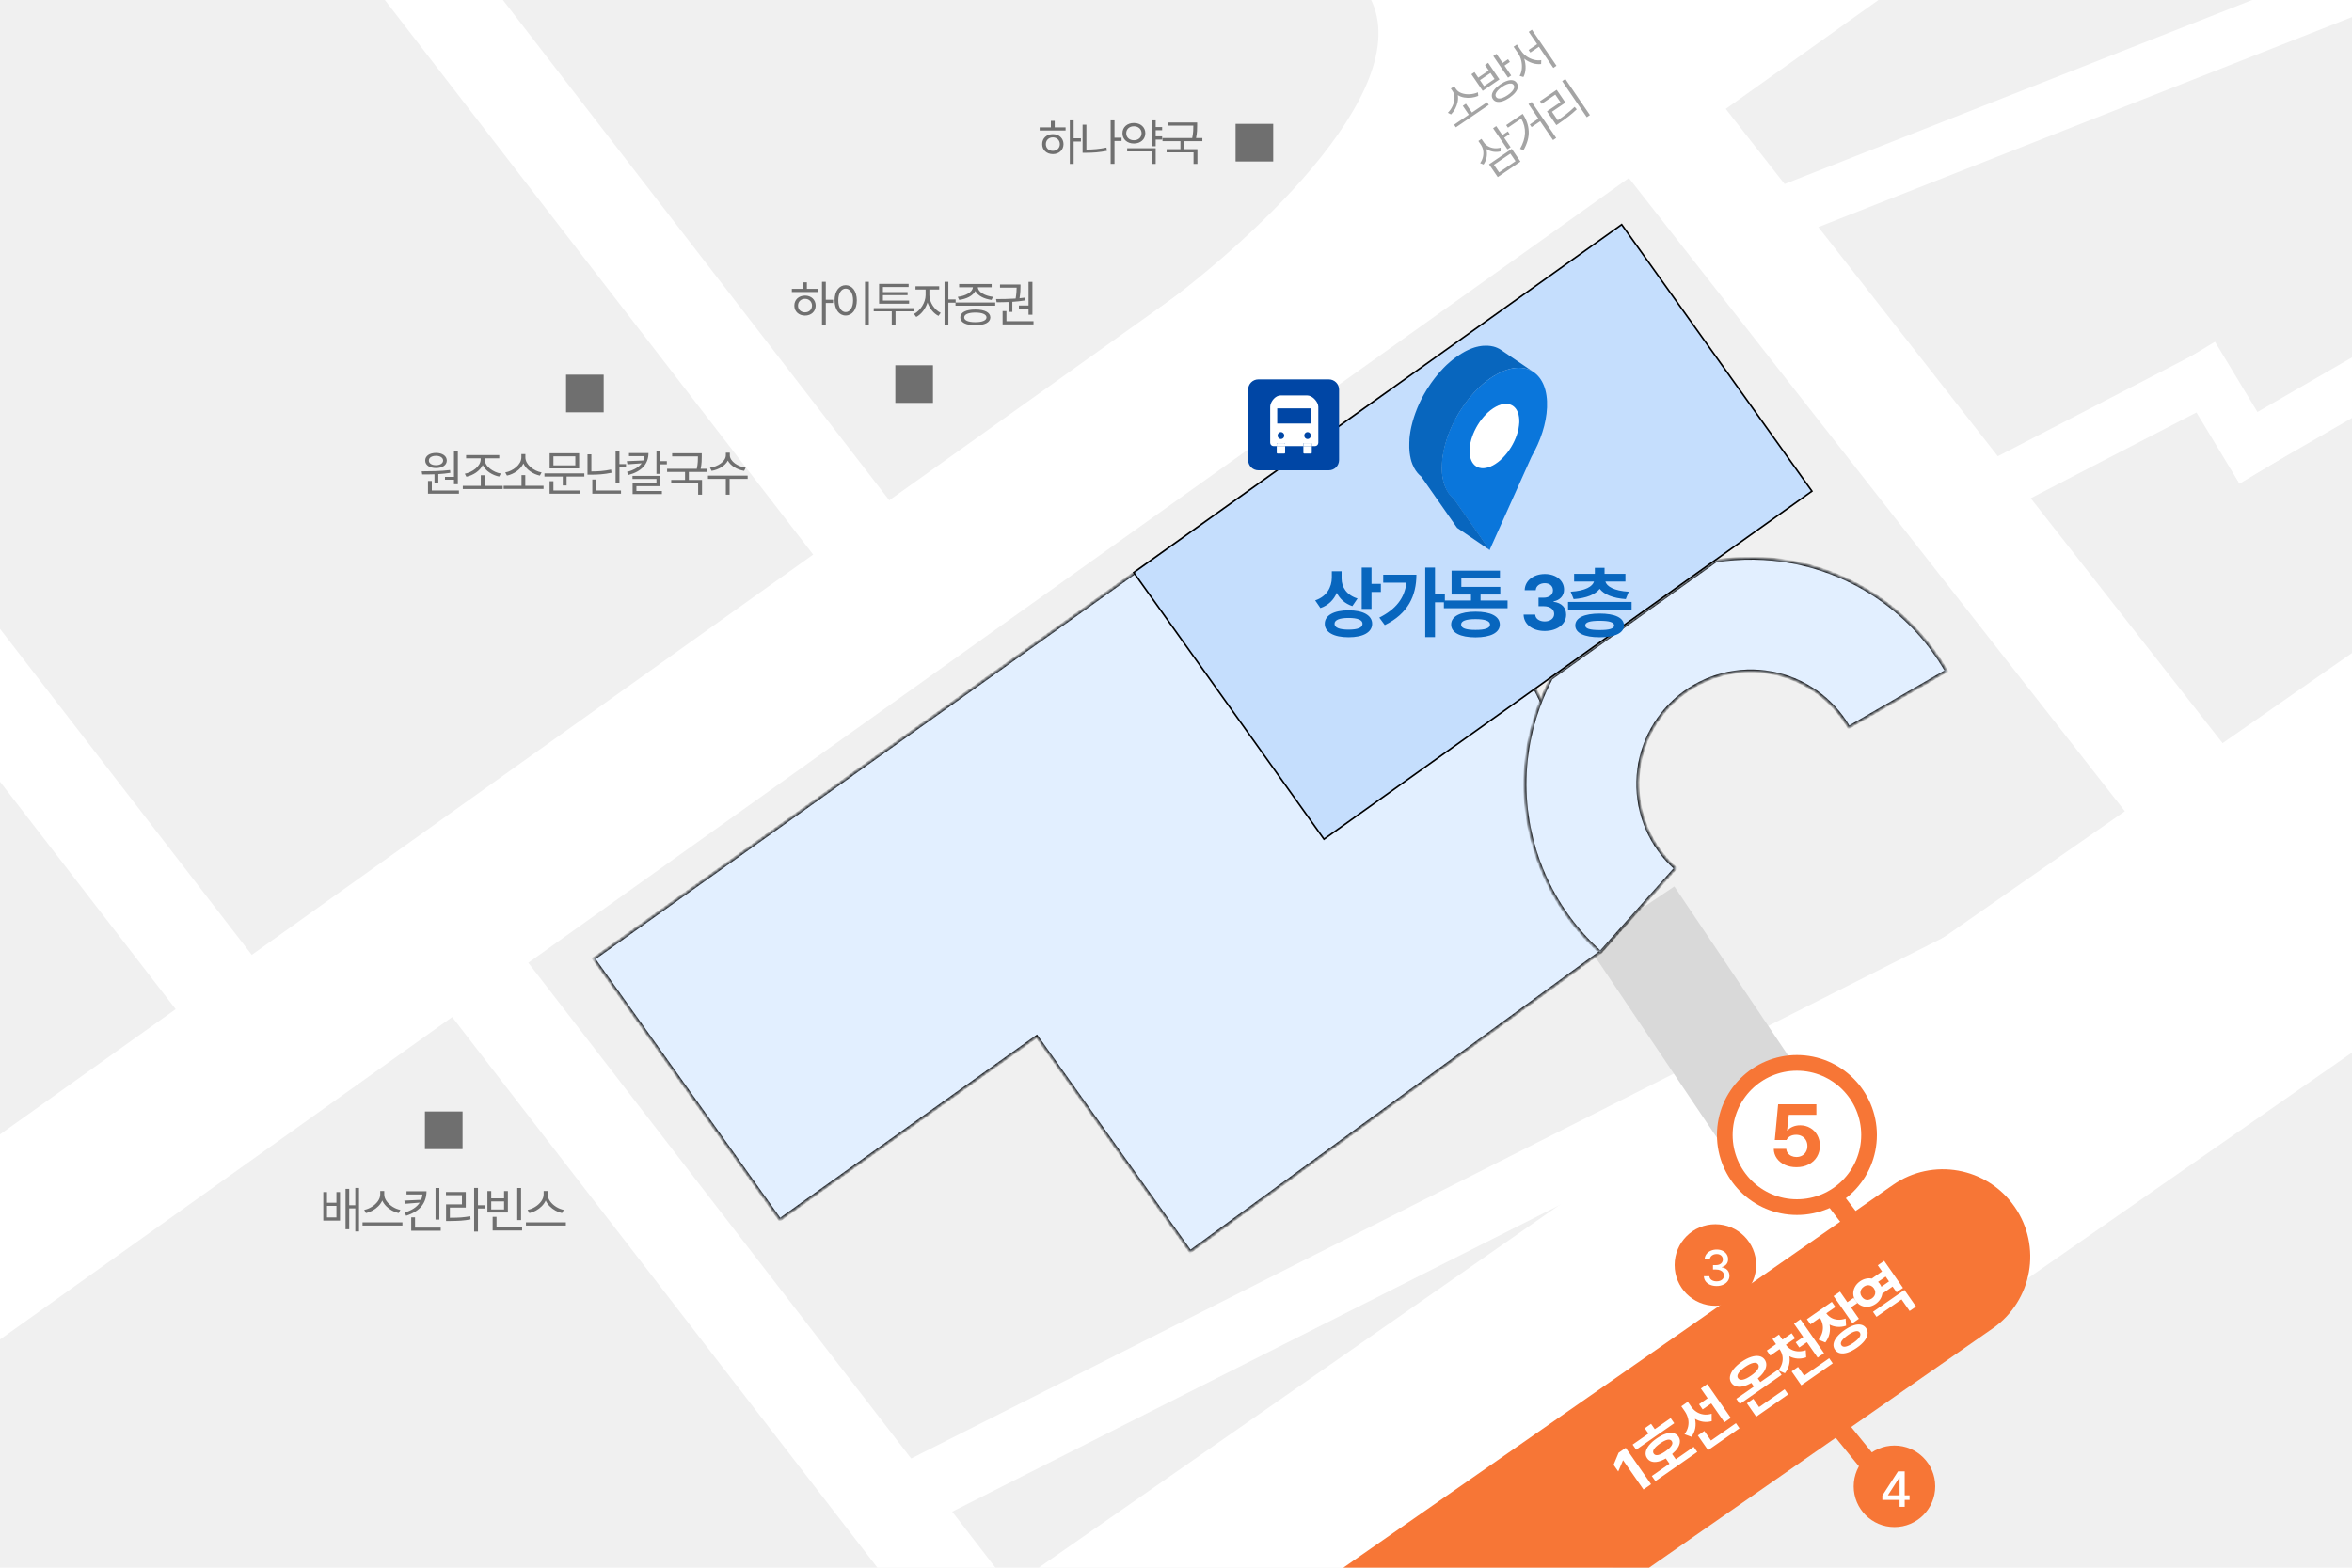 <svg width="750" height="500" viewBox="0 0 750 500" fill="none" xmlns="http://www.w3.org/2000/svg">
<g clip-path="url(#clip0_451_9531)">
<rect width="750" height="500" fill="#F0F0F0"/>
<rect x="57.571" y="690.619" width="983.902" height="104.561" transform="rotate(-34.861 57.571 690.619)" fill="white"/>
<rect x="642.111" y="311.267" width="394.435" height="21.027" transform="rotate(153.216 642.111 311.267)" fill="white"/>
<rect x="164.484" y="301.912" width="261.191" height="29.793" transform="rotate(52.328 164.484 301.912)" fill="white"/>
<rect x="-78.418" y="99" width="261.191" height="29.793" transform="rotate(52.328 -78.418 99)" fill="white"/>
<rect x="-50.418" y="-273" width="550.201" height="29.793" transform="rotate(52.328 -50.418 -273)" fill="white"/>
<rect x="775.094" y="-4.439" width="215.978" height="16.723" transform="rotate(158.514 775.094 -4.439)" fill="white"/>
<rect x="709.224" y="126.976" width="89.564" height="16.723" transform="rotate(152.626 709.224 126.976)" fill="white"/>
<rect x="810.303" y="98.483" width="111.109" height="16.723" transform="rotate(150 810.303 98.483)" fill="white"/>
<rect x="706.314" y="109" width="42.8" height="16.723" transform="rotate(58.862 706.314 109)" fill="white"/>
<rect x="622" y="-16.408" width="776.204" height="53.247" transform="rotate(144.503 622 -16.408)" fill="white"/>
<path d="M437 -0.5C452.2 29.5 396 79.667 366 101L508.5 20L577.5 -40L402 -35.5L437 -0.5Z" fill="white"/>
<rect x="685.518" y="268.878" width="313.038" height="37.918" transform="rotate(-128.067 685.518 268.878)" fill="white"/>
<path d="M474.756 33.45L464.247 40.615L463.675 39.776L468.374 36.572L466.455 33.758L467.449 33.08L469.368 35.894L474.183 32.611L474.756 33.45ZM461.685 35.97C462.286 35.39 462.781 34.683 463.171 33.85C463.565 33.014 463.779 32.172 463.812 31.323C463.85 30.472 463.659 29.739 463.239 29.123L462.64 28.245L463.699 27.524L464.298 28.402C464.714 29.013 465.326 29.456 466.132 29.733C466.942 30.006 467.812 30.112 468.742 30.052C469.669 29.988 470.509 29.783 471.264 29.439L471.384 30.586C470.705 30.866 469.98 31.055 469.208 31.152C468.433 31.246 467.668 31.228 466.913 31.1C466.155 30.968 465.473 30.717 464.868 30.348C464.987 31.049 464.968 31.774 464.811 32.524C464.658 33.271 464.398 33.99 464.031 34.682C463.661 35.369 463.221 35.975 462.709 36.501L461.685 35.97ZM478.421 26.904C479.204 26.37 479.937 25.994 480.619 25.774C481.299 25.55 481.898 25.495 482.416 25.608C482.934 25.721 483.345 25.999 483.647 26.442C483.952 26.89 484.062 27.376 483.978 27.899C483.897 28.428 483.63 28.969 483.176 29.524C482.723 30.079 482.106 30.626 481.325 31.165C480.535 31.697 479.796 32.075 479.11 32.297C478.427 32.517 477.823 32.569 477.297 32.455C476.775 32.344 476.361 32.066 476.056 31.618C475.754 31.175 475.647 30.69 475.735 30.163C475.824 29.636 476.098 29.096 476.559 28.542C477.017 27.984 477.637 27.438 478.421 26.904ZM469.191 23.685L470.185 23.007L471.382 24.763L474.726 22.483L473.528 20.727L474.535 20.041L478.144 25.334L472.8 28.978L469.191 23.685ZM476.574 25.194L475.271 23.284L471.928 25.563L473.23 27.474L476.574 25.194ZM477.076 30.923C477.256 31.197 477.526 31.357 477.885 31.402C478.243 31.447 478.669 31.378 479.161 31.194C479.656 31.014 480.19 30.729 480.762 30.338C481.339 29.945 481.799 29.552 482.143 29.16C482.494 28.77 482.714 28.399 482.803 28.048C482.896 27.695 482.85 27.383 482.666 27.111C482.481 26.84 482.208 26.686 481.848 26.648C481.489 26.602 481.064 26.672 480.572 26.856C480.081 27.033 479.546 27.316 478.966 27.705C478.393 28.102 477.932 28.498 477.583 28.893C477.236 29.281 477.018 29.651 476.93 30.001C476.838 30.347 476.887 30.654 477.076 30.923ZM476.173 17.866L477.18 17.179L479.151 20.071L480.881 18.891L481.471 19.756L479.741 20.936L481.889 24.086L480.882 24.772L476.173 17.866ZM485.116 16.288C485.58 16.968 486.169 17.549 486.883 18.033C487.602 18.514 488.365 18.857 489.173 19.062C489.983 19.261 490.75 19.299 491.473 19.177L491.43 20.417C490.547 20.527 489.63 20.434 488.677 20.138C487.727 19.835 486.845 19.36 486.034 18.716C486.366 19.757 486.51 20.796 486.467 21.834C486.429 22.869 486.202 23.78 485.787 24.567L484.574 24.203C484.945 23.553 485.175 22.8 485.266 21.944C485.354 21.084 485.296 20.218 485.094 19.348C484.892 18.47 484.556 17.685 484.083 16.992L482.657 14.9L483.69 14.196L485.116 16.288ZM487.431 15.939L490.155 14.081L487.479 10.157L488.486 9.47L496.329 20.973L495.322 21.66L490.718 14.908L487.994 16.765L487.431 15.939ZM473.177 45.419C473.532 45.94 473.996 46.361 474.568 46.683C475.138 47.001 475.766 47.197 476.453 47.27C477.144 47.341 477.832 47.282 478.516 47.093L478.494 48.281C477.709 48.469 476.92 48.5 476.127 48.372C475.335 48.238 474.61 47.956 473.953 47.528C474.174 48.38 474.209 49.235 474.058 50.095C473.908 50.947 473.578 51.739 473.068 52.471L471.98 52.041C472.41 51.432 472.708 50.782 472.872 50.09C473.041 49.395 473.069 48.705 472.955 48.02C472.845 47.332 472.594 46.699 472.201 46.123L471.417 44.974L472.411 44.296L473.177 45.419ZM474.823 52.41L482.065 47.472L484.838 51.539L477.596 56.477L474.823 52.41ZM483.268 51.399L481.622 48.985L476.38 52.558L478.026 54.972L483.268 51.399ZM476.112 40.903L477.119 40.217L479.073 43.083L480.803 41.903L481.384 42.755L479.654 43.935L481.704 46.943L480.698 47.629L476.112 40.903ZM496.237 43.993L495.23 44.68L491.128 38.664L488.392 40.53L487.819 39.691L490.556 37.825L487.405 33.203L488.412 32.517L496.237 43.993ZM484.706 47.468C486.68 44.029 486.808 40.815 485.091 37.825L480.844 40.721L480.281 39.895L485.548 36.304C486.723 38.037 487.365 39.865 487.473 41.79C487.578 43.71 487.026 45.748 485.816 47.903L484.706 47.468ZM506.993 36.698L505.986 37.384L498.144 25.882L499.151 25.195L506.993 36.698ZM491.051 32.287L496.396 28.643L499.177 32.723L494.891 35.645L496.739 38.356C497.754 37.671 498.683 36.996 499.529 36.331C500.378 35.664 501.24 34.916 502.112 34.088L502.796 34.869C501.904 35.705 501.022 36.464 500.15 37.146C499.279 37.828 498.31 38.533 497.243 39.261L496.287 39.912L493.295 35.523L497.594 32.592L495.948 30.178L491.623 33.126L491.051 32.287Z" fill="#A4A4A4"/>
<rect x="506.137" y="301.402" width="33.471" height="97.938" transform="rotate(-33.936 506.137 301.402)" fill="#D9D9D9"/>
<mask id="path-15-inside-1_451_9531" fill="white">
<path fill-rule="evenodd" clip-rule="evenodd" d="M442.637 125L271.137 247.322L271.153 247.344L189.246 305.775L248.67 389.074L330.576 330.643L379.523 399.256L510.637 303.5L523.637 288.5L442.637 125Z"/>
</mask>
<path fill-rule="evenodd" clip-rule="evenodd" d="M442.637 125L271.137 247.322L271.153 247.344L189.246 305.775L248.67 389.074L330.576 330.643L379.523 399.256L510.637 303.5L523.637 288.5L442.637 125Z" fill="#E2EFFF"/>
<path d="M271.137 247.322L270.847 246.915L270.439 247.205L270.73 247.613L271.137 247.322ZM442.637 125L443.085 124.778L442.824 124.252L442.346 124.593L442.637 125ZM271.153 247.344L271.443 247.751L271.85 247.461L271.56 247.054L271.153 247.344ZM189.246 305.775L188.956 305.367L188.549 305.658L188.839 306.065L189.246 305.775ZM248.67 389.074L248.263 389.364L248.553 389.771L248.96 389.481L248.67 389.074ZM330.576 330.643L330.983 330.353L330.693 329.946L330.286 330.236L330.576 330.643ZM379.523 399.256L379.116 399.546L379.409 399.958L379.818 399.659L379.523 399.256ZM510.637 303.5L510.932 303.904L510.978 303.87L511.015 303.827L510.637 303.5ZM523.637 288.5L524.015 288.827L524.233 288.576L524.085 288.278L523.637 288.5ZM271.427 247.729L442.927 125.407L442.346 124.593L270.847 246.915L271.427 247.729ZM271.56 247.054L271.544 247.032L270.73 247.613L270.746 247.635L271.56 247.054ZM189.536 306.182L271.443 247.751L270.862 246.937L188.956 305.367L189.536 306.182ZM249.077 388.783L189.653 305.484L188.839 306.065L248.263 389.364L249.077 388.783ZM330.286 330.236L248.379 388.667L248.96 389.481L330.867 331.05L330.286 330.236ZM379.93 398.965L330.983 330.353L330.169 330.934L379.116 399.546L379.93 398.965ZM510.342 303.096L379.228 398.852L379.818 399.659L510.932 303.904L510.342 303.096ZM523.259 288.172L510.259 303.172L511.015 303.827L524.015 288.827L523.259 288.172ZM442.189 125.222L523.189 288.722L524.085 288.278L443.085 124.778L442.189 125.222Z" fill="black" mask="url(#path-15-inside-1_451_9531)"/>
<rect x="361.531" y="182.609" width="191.121" height="104.457" transform="rotate(-35.503 361.531 182.609)" fill="#C5DEFD" stroke="black" stroke-width="0.5"/>
<g filter="url(#filter0_d_451_9531)">
<path d="M476.925 129.733C472.545 132.113 468.821 138.217 468.598 143.371C468.376 148.525 471.761 150.769 476.129 148.402C480.497 146.034 484.233 139.918 484.456 134.764C484.678 129.597 481.294 127.353 476.925 129.733Z" fill="white"/>
<path d="M477.37 119.315C468.106 124.334 460.225 137.269 459.756 148.182C459.545 153.311 460.998 157.085 463.562 159.119L474.981 175.457L488.367 145.654C491.236 140.66 493.099 135.086 493.309 129.957C493.778 119.044 486.634 114.272 477.37 119.315ZM476.14 148.404C471.76 150.784 468.388 148.539 468.61 143.373C468.833 138.206 472.557 132.115 476.937 129.735C481.305 127.355 484.69 129.612 484.467 134.766C484.245 139.92 480.509 146.024 476.14 148.404Z" fill="#0A76DB"/>
<path d="M449.403 140.314C449.403 140.314 449.403 140.216 449.427 140.166C449.427 140.068 449.438 139.957 449.45 139.858C449.45 139.735 449.474 139.611 449.485 139.488C449.485 139.389 449.497 139.291 449.52 139.192C449.532 139.094 449.544 138.983 449.556 138.884C449.556 138.81 449.556 138.736 449.579 138.662C449.591 138.502 449.626 138.341 449.661 138.181C449.673 138.095 449.684 137.996 449.696 137.91C449.696 137.885 449.696 137.86 449.708 137.823C449.755 137.54 449.802 137.256 449.86 136.96C449.86 136.899 449.883 136.849 449.895 136.8C449.942 136.566 449.989 136.344 450.036 136.11C450.047 136.06 450.059 136.023 450.071 135.974C450.094 135.863 450.129 135.764 450.153 135.653C450.188 135.518 450.223 135.37 450.258 135.222C450.282 135.148 450.293 135.061 450.317 134.987C450.34 134.864 450.375 134.753 450.41 134.63C450.434 134.531 450.469 134.433 450.492 134.334C450.528 134.211 450.563 134.1 450.598 133.976C450.621 133.865 450.656 133.742 450.703 133.631C450.715 133.569 450.738 133.508 450.762 133.434C450.809 133.261 450.879 133.088 450.926 132.916C450.961 132.83 450.996 132.731 451.019 132.632C451.019 132.595 451.043 132.571 451.055 132.534C451.148 132.238 451.254 131.954 451.359 131.658C451.371 131.621 451.383 131.596 451.394 131.572C451.488 131.313 451.582 131.066 451.687 130.82C451.699 130.77 451.71 130.746 451.722 130.696C451.769 130.598 451.816 130.499 451.851 130.388C451.91 130.252 451.956 130.117 452.015 129.981C452.05 129.882 452.097 129.796 452.132 129.71C452.179 129.599 452.226 129.5 452.273 129.389C452.308 129.303 452.331 129.229 452.366 129.155C452.437 129.007 452.507 128.859 452.577 128.711C452.624 128.612 452.659 128.526 452.706 128.427C452.718 128.403 452.729 128.378 452.741 128.341C452.87 128.07 452.999 127.811 453.139 127.527C453.139 127.527 453.139 127.503 453.151 127.49C453.198 127.416 453.233 127.355 453.268 127.281C453.373 127.059 453.479 126.861 453.596 126.652C453.608 126.615 453.631 126.59 453.643 126.553C453.737 126.393 453.819 126.22 453.912 126.06C453.994 125.924 454.064 125.789 454.146 125.641C454.158 125.616 454.17 125.591 454.193 125.567C454.439 125.135 454.697 124.704 454.955 124.272C454.978 124.235 454.99 124.198 455.025 124.173C455.036 124.136 455.072 124.099 455.095 124.062C455.47 123.471 455.856 122.879 456.254 122.299C456.278 122.262 456.301 122.237 456.325 122.213C456.36 122.151 456.407 122.102 456.43 122.052C456.758 121.596 457.086 121.152 457.426 120.708C457.437 120.696 457.449 120.671 457.472 120.647C457.695 120.351 457.941 120.055 458.175 119.771C458.175 119.771 458.187 119.747 458.199 119.734C458.386 119.512 458.573 119.303 458.749 119.081C458.784 119.044 458.831 118.994 458.854 118.957C459.077 118.711 459.299 118.452 459.522 118.205C459.522 118.205 459.534 118.181 459.557 118.181C459.639 118.082 459.721 117.996 459.803 117.909C459.932 117.774 460.061 117.638 460.19 117.49C460.213 117.465 460.248 117.453 460.26 117.416C460.365 117.305 460.471 117.206 460.576 117.096C460.681 116.997 460.775 116.886 460.88 116.787C460.916 116.75 460.962 116.713 460.998 116.676C461.103 116.565 461.22 116.467 461.326 116.356C461.419 116.282 461.513 116.183 461.607 116.109C461.653 116.06 461.712 116.01 461.759 115.973C461.888 115.862 461.993 115.751 462.122 115.653C462.204 115.579 462.274 115.517 462.356 115.443C462.415 115.382 462.473 115.345 462.543 115.283C462.661 115.184 462.789 115.073 462.918 114.975C462.977 114.913 463.047 114.864 463.117 114.802C463.188 114.753 463.258 114.691 463.34 114.642C463.457 114.543 463.586 114.444 463.703 114.358C463.761 114.309 463.82 114.272 463.879 114.222C463.972 114.148 464.066 114.087 464.16 114.013C464.265 113.927 464.382 113.84 464.499 113.766C464.546 113.742 464.593 113.705 464.628 113.68C464.757 113.594 464.886 113.507 465.015 113.421C465.108 113.359 465.202 113.285 465.307 113.224C465.331 113.211 465.354 113.199 465.366 113.174C465.6 113.014 465.846 112.866 466.08 112.73C466.08 112.73 466.115 112.706 466.139 112.693C466.361 112.57 466.572 112.434 466.783 112.324C466.842 112.299 466.888 112.262 466.947 112.225C467.134 112.139 467.31 112.04 467.474 111.941C467.544 111.917 467.603 111.88 467.673 111.843C467.767 111.793 467.86 111.744 467.966 111.707C468.024 111.67 468.095 111.633 468.165 111.608C468.27 111.559 468.387 111.51 468.493 111.46C468.575 111.423 468.657 111.386 468.739 111.349C468.774 111.349 468.797 111.325 468.833 111.312C469.055 111.214 469.278 111.127 469.5 111.053C469.723 110.967 469.945 110.893 470.168 110.819C470.203 110.819 470.226 110.819 470.261 110.795C470.343 110.77 470.414 110.758 470.484 110.733C470.601 110.696 470.718 110.659 470.835 110.634C470.894 110.622 470.952 110.61 471.011 110.597C471.105 110.573 471.198 110.548 471.292 110.536C471.362 110.523 471.444 110.499 471.526 110.474C471.608 110.462 471.678 110.449 471.76 110.437C471.866 110.425 471.959 110.4 472.053 110.388C472.112 110.388 472.159 110.375 472.205 110.363C472.299 110.363 472.381 110.338 472.475 110.326C472.592 110.314 472.697 110.301 472.814 110.289C472.85 110.289 472.896 110.289 472.943 110.289C473.025 110.289 473.119 110.289 473.213 110.277C473.33 110.277 473.447 110.264 473.576 110.252C473.599 110.252 473.634 110.252 473.669 110.252C473.751 110.252 473.822 110.252 473.915 110.252C474.044 110.252 474.185 110.252 474.325 110.252H474.442C474.501 110.252 474.559 110.264 474.63 110.277C474.794 110.289 474.958 110.301 475.133 110.326C475.18 110.326 475.239 110.326 475.285 110.338C475.321 110.338 475.367 110.351 475.403 110.363C475.66 110.4 475.918 110.449 476.164 110.511C476.187 110.511 476.211 110.511 476.222 110.523H476.234C476.293 110.536 476.351 110.56 476.398 110.573C476.55 110.61 476.703 110.659 476.843 110.708C476.913 110.733 476.995 110.77 477.066 110.795C477.159 110.831 477.265 110.868 477.347 110.905C477.37 110.905 477.394 110.93 477.417 110.93C477.558 110.992 477.698 111.078 477.839 111.14C477.909 111.177 477.979 111.201 478.049 111.238C478.248 111.349 478.448 111.473 478.647 111.608L489.046 118.686C488.847 118.551 488.648 118.44 488.449 118.316C488.391 118.279 488.309 118.242 488.25 118.218C488.109 118.144 487.969 118.07 487.828 118.008C487.711 117.959 487.594 117.909 487.477 117.86C487.407 117.835 487.337 117.798 487.266 117.786C487.114 117.737 486.962 117.687 486.81 117.638C486.763 117.626 486.716 117.613 486.657 117.589C486.622 117.589 486.599 117.589 486.575 117.564C486.329 117.502 486.083 117.453 485.826 117.416C485.732 117.391 485.65 117.379 485.556 117.367C485.392 117.342 485.217 117.33 485.053 117.317C484.947 117.317 484.854 117.305 484.76 117.293C484.619 117.293 484.491 117.293 484.35 117.293C484.233 117.293 484.116 117.293 483.999 117.293C483.882 117.293 483.765 117.293 483.647 117.317C483.519 117.317 483.39 117.33 483.261 117.342C483.144 117.342 483.038 117.367 482.921 117.379C482.781 117.404 482.64 117.428 482.5 117.441C482.406 117.453 482.301 117.478 482.207 117.502C482.066 117.527 481.902 117.564 481.75 117.601C481.656 117.626 481.563 117.65 481.457 117.675C481.293 117.724 481.118 117.761 480.954 117.811C480.872 117.835 480.79 117.86 480.72 117.885C480.474 117.959 480.228 118.045 479.97 118.131C479.712 118.23 479.466 118.329 479.209 118.44C479.139 118.464 479.057 118.501 478.986 118.538C478.799 118.612 478.612 118.699 478.436 118.785C478.342 118.834 478.26 118.871 478.155 118.92C477.921 119.044 477.675 119.167 477.417 119.303C477.148 119.451 476.878 119.599 476.621 119.759C476.597 119.759 476.574 119.784 476.55 119.784C476.281 119.944 476.023 120.117 475.766 120.289C475.672 120.351 475.578 120.412 475.485 120.474C475.321 120.585 475.145 120.708 474.981 120.819C474.864 120.893 474.758 120.992 474.63 121.066C474.477 121.177 474.337 121.288 474.185 121.399C474.079 121.485 473.95 121.584 473.833 121.67C473.681 121.781 473.529 121.904 473.388 122.028C473.271 122.126 473.142 122.225 473.025 122.336C472.896 122.459 472.756 122.57 472.615 122.694C472.486 122.805 472.369 122.916 472.241 123.027C472.1 123.162 471.959 123.286 471.819 123.421C471.714 123.52 471.608 123.631 471.491 123.729C471.339 123.877 471.198 124.025 471.046 124.173C470.952 124.272 470.859 124.371 470.753 124.457C470.589 124.63 470.425 124.802 470.261 124.987C470.191 125.061 470.109 125.135 470.039 125.221C469.805 125.48 469.57 125.739 469.336 126.011C469.289 126.072 469.231 126.134 469.172 126.208C469.008 126.405 468.821 126.615 468.645 126.824C468.399 127.133 468.153 127.441 467.907 127.749C467.556 128.181 467.24 128.637 466.912 129.093C466.853 129.18 466.795 129.266 466.736 129.352C466.338 129.932 465.952 130.511 465.565 131.103C465.518 131.177 465.471 131.239 465.436 131.313C465.167 131.744 464.909 132.176 464.663 132.62C464.57 132.78 464.488 132.928 464.406 133.088C464.312 133.261 464.218 133.434 464.113 133.606C463.996 133.841 463.867 134.087 463.75 134.322C463.703 134.396 463.668 134.47 463.633 134.556C463.48 134.864 463.316 135.185 463.176 135.505C463.141 135.579 463.106 135.653 463.071 135.727C462.965 135.962 462.86 136.196 462.754 136.43C462.707 136.541 462.661 136.652 462.614 136.763C462.52 136.997 462.426 137.219 462.321 137.441C462.286 137.54 462.251 137.626 462.216 137.725C462.098 138.008 461.993 138.304 461.876 138.588C461.876 138.625 461.853 138.662 461.829 138.699C461.712 139.02 461.595 139.34 461.489 139.673C461.454 139.784 461.419 139.883 461.384 139.994C461.302 140.216 461.232 140.438 461.162 140.672C461.126 140.795 461.091 140.918 461.056 141.054C460.998 141.264 460.939 141.461 460.88 141.671C460.845 141.794 460.81 141.93 460.775 142.065C460.717 142.263 460.67 142.472 460.611 142.682C460.588 142.805 460.553 142.928 460.529 143.052C460.459 143.335 460.4 143.619 460.353 143.89C460.353 143.94 460.33 143.977 460.318 144.014C460.26 144.334 460.201 144.655 460.143 144.988C460.131 145.086 460.108 145.16 460.096 145.259C460.061 145.493 460.026 145.715 460.002 145.949C460.002 146.06 459.979 146.184 459.967 146.307C459.944 146.504 459.92 146.714 459.897 146.911C459.897 147.022 459.885 147.146 459.873 147.244C459.85 147.552 459.838 147.861 459.815 148.169C459.803 148.477 459.791 148.786 459.791 149.094C459.791 149.18 459.791 149.266 459.791 149.34C459.791 149.55 459.791 149.747 459.791 149.945C459.791 150.068 459.815 150.179 459.815 150.29C459.815 150.462 459.826 150.623 459.838 150.795C459.85 150.931 459.862 151.054 459.873 151.19C459.885 151.338 459.897 151.486 459.92 151.622C459.944 151.77 459.955 151.918 459.979 152.053C460.002 152.176 460.014 152.324 460.049 152.435C460.084 152.62 460.119 152.805 460.166 152.99C460.178 153.077 460.201 153.175 460.213 153.262C460.283 153.545 460.353 153.829 460.435 154.112C460.459 154.149 460.471 154.186 460.482 154.236C460.564 154.507 460.658 154.766 460.763 155.025C460.799 155.099 460.822 155.16 460.845 155.234C460.986 155.592 461.15 155.937 461.326 156.27C461.361 156.332 461.396 156.394 461.431 156.443C461.536 156.64 461.653 156.825 461.771 157.01C461.806 157.059 461.841 157.121 461.864 157.17C462.016 157.392 462.18 157.602 462.344 157.812C462.38 157.861 462.426 157.91 462.473 157.96C462.602 158.108 462.743 158.268 462.883 158.416C462.93 158.477 462.989 158.514 463.035 158.576C463.223 158.761 463.41 158.921 463.609 159.082L475.028 175.42L464.628 168.342L453.21 152.004C453.01 151.844 452.811 151.671 452.624 151.486C452.577 151.437 452.519 151.387 452.472 151.338C452.331 151.19 452.179 151.03 452.05 150.869C452.015 150.832 451.968 150.783 451.933 150.734C451.769 150.524 451.605 150.315 451.453 150.093C451.418 150.043 451.394 149.994 451.359 149.945C451.242 149.76 451.125 149.562 451.008 149.353C450.996 149.328 450.961 149.291 450.938 149.242C450.926 149.217 450.914 149.192 450.902 149.168C450.738 148.835 450.574 148.502 450.422 148.132C450.422 148.095 450.399 148.083 450.387 148.058C450.375 148.021 450.352 147.972 450.34 147.935C450.247 147.676 450.153 147.404 450.059 147.133C450.059 147.109 450.036 147.072 450.024 147.035C450.024 147.035 450.024 147.022 450.024 147.01C449.942 146.739 449.872 146.455 449.802 146.159C449.802 146.147 449.802 146.134 449.802 146.11C449.778 146.036 449.766 145.949 449.755 145.863C449.708 145.69 449.684 145.506 449.649 145.333C449.649 145.308 449.626 145.259 449.626 145.234C449.614 145.136 449.602 145.037 449.591 144.926C449.567 144.79 449.544 144.642 449.52 144.507C449.52 144.457 449.52 144.42 449.509 144.371C449.485 144.272 449.485 144.161 449.474 144.05C449.45 143.915 449.438 143.792 449.438 143.656C449.438 143.619 449.438 143.582 449.438 143.545C449.438 143.409 449.427 143.274 449.415 143.15C449.415 143.039 449.415 142.941 449.392 142.817V142.719C449.392 142.534 449.392 142.361 449.392 142.176V141.93C449.392 141.93 449.392 141.905 449.392 141.893C449.392 141.621 449.392 141.35 449.403 141.079C449.403 141.054 449.403 141.042 449.403 141.029C449.403 140.771 449.427 140.512 449.45 140.253L449.403 140.314Z" fill="#0866BE"/>
</g>
<mask id="path-21-inside-2_451_9531" fill="white">
<path fill-rule="evenodd" clip-rule="evenodd" d="M494.644 216.318C494.287 216.992 493.94 217.673 493.604 218.359C489.016 227.725 486.515 237.975 486.275 248.401C486.035 258.828 488.061 269.182 492.214 278.749C496.366 288.316 502.545 296.868 510.325 303.813L534.321 276.936C530.431 273.464 527.341 269.188 525.265 264.404C523.189 259.621 522.176 254.444 522.296 249.23C522.416 244.017 523.666 238.892 525.96 234.209C528.254 229.526 531.537 225.397 535.583 222.107C539.628 218.817 544.34 216.444 549.392 215.152C554.444 213.861 559.716 213.681 564.845 214.626C569.973 215.571 574.835 217.618 579.095 220.625C583.355 223.632 586.912 227.529 589.519 232.045L620.722 214.03C615.507 204.998 608.394 197.205 599.874 191.191C591.354 185.176 581.63 181.082 571.373 179.193C563.354 177.715 555.158 177.612 547.135 178.873L494.644 216.318Z"/>
</mask>
<path fill-rule="evenodd" clip-rule="evenodd" d="M494.644 216.318C494.287 216.992 493.94 217.673 493.604 218.359C489.016 227.725 486.515 237.975 486.275 248.401C486.035 258.828 488.061 269.182 492.214 278.749C496.366 288.316 502.545 296.868 510.325 303.813L534.321 276.936C530.431 273.464 527.341 269.188 525.265 264.404C523.189 259.621 522.176 254.444 522.296 249.23C522.416 244.017 523.666 238.892 525.96 234.209C528.254 229.526 531.537 225.397 535.583 222.107C539.628 218.817 544.34 216.444 549.392 215.152C554.444 213.861 559.716 213.681 564.845 214.626C569.973 215.571 574.835 217.618 579.095 220.625C583.355 223.632 586.912 227.529 589.519 232.045L620.722 214.03C615.507 204.998 608.394 197.205 599.874 191.191C591.354 185.176 581.63 181.082 571.373 179.193C563.354 177.715 555.158 177.612 547.135 178.873L494.644 216.318Z" fill="#E2EFFF"/>
<path d="M494.644 216.318L494.354 215.911L494.258 215.98L494.202 216.084L494.644 216.318ZM493.604 218.359L494.053 218.579V218.579L493.604 218.359ZM486.275 248.401L485.776 248.39L486.275 248.401ZM492.214 278.749L491.755 278.948L492.214 278.749ZM510.325 303.813L509.992 304.186L510.365 304.519L510.698 304.146L510.325 303.813ZM534.321 276.936L534.694 277.269L535.027 276.896L534.654 276.563L534.321 276.936ZM525.265 264.404L524.806 264.603L525.265 264.404ZM522.296 249.23L522.796 249.242L522.296 249.23ZM525.96 234.209L525.511 233.989L525.96 234.209ZM535.583 222.107L535.267 221.719L535.583 222.107ZM549.392 215.152L549.516 215.637L549.392 215.152ZM564.845 214.626L564.935 214.134L564.845 214.626ZM579.095 220.625L579.383 220.217L579.095 220.625ZM589.519 232.045L589.086 232.295L589.336 232.728L589.769 232.478L589.519 232.045ZM620.722 214.03L620.972 214.463L621.405 214.213L621.155 213.78L620.722 214.03ZM571.373 179.193L571.464 178.701V178.701L571.373 179.193ZM547.135 178.873L547.057 178.379L546.941 178.397L546.844 178.465L547.135 178.873ZM494.202 216.084C493.843 216.763 493.493 217.448 493.155 218.139L494.053 218.579C494.387 217.897 494.731 217.222 495.086 216.552L494.202 216.084ZM493.155 218.139C488.535 227.57 486.017 237.891 485.776 248.39L486.775 248.413C487.014 238.059 489.497 227.88 494.053 218.579L493.155 218.139ZM485.776 248.39C485.534 258.888 487.574 269.315 491.755 278.948L492.672 278.55C488.549 269.049 486.537 258.767 486.775 248.413L485.776 248.39ZM491.755 278.948C495.936 288.581 502.158 297.192 509.992 304.186L510.658 303.44C502.932 296.543 496.796 288.05 492.672 278.55L491.755 278.948ZM510.698 304.146L534.694 277.269L533.948 276.603L509.952 303.48L510.698 304.146ZM534.654 276.563C530.818 273.139 527.771 268.922 525.724 264.205L524.806 264.603C526.911 269.453 530.044 273.788 533.988 277.309L534.654 276.563ZM525.724 264.205C523.676 259.488 522.677 254.383 522.796 249.242L521.796 249.219C521.674 254.504 522.701 259.753 524.806 264.603L525.724 264.205ZM522.796 249.242C522.914 244.101 524.147 239.047 526.409 234.429L525.511 233.989C523.185 238.737 521.918 243.933 521.796 249.219L522.796 249.242ZM526.409 234.429C528.671 229.811 531.909 225.739 535.898 222.495L535.267 221.719C531.166 225.055 527.837 229.241 525.511 233.989L526.409 234.429ZM535.898 222.495C539.888 219.25 544.534 216.91 549.516 215.637L549.268 214.668C544.146 215.977 539.369 218.383 535.267 221.719L535.898 222.495ZM549.516 215.637C554.498 214.363 559.697 214.186 564.754 215.118L564.935 214.134C559.736 213.176 554.39 213.358 549.268 214.668L549.516 215.637ZM564.754 215.118C569.811 216.05 574.606 218.068 578.807 221.034L579.383 220.217C575.064 217.168 570.135 215.092 564.935 214.134L564.754 215.118ZM578.807 221.034C583.008 223.999 586.515 227.841 589.086 232.295L589.952 231.795C587.308 227.216 583.703 223.266 579.383 220.217L578.807 221.034ZM589.769 232.478L620.972 214.463L620.472 213.597L589.269 231.612L589.769 232.478ZM621.155 213.78C615.904 204.685 608.742 196.839 600.162 190.782L599.586 191.599C608.047 197.572 615.11 205.31 620.289 214.28L621.155 213.78ZM600.162 190.782C591.583 184.726 581.792 180.604 571.464 178.701L571.283 179.684C581.468 181.561 591.125 185.626 599.586 191.599L600.162 190.782ZM571.464 178.701C563.389 177.213 555.136 177.11 547.057 178.379L547.212 179.366C555.18 178.115 563.319 178.217 571.283 179.684L571.464 178.701ZM546.844 178.465L494.354 215.911L494.934 216.725L547.425 179.28L546.844 178.465Z" fill="black" mask="url(#path-21-inside-2_451_9531)"/>
<path d="M603.605 377.928L416.867 508.001C404.238 516.798 401.131 534.167 409.928 546.797C418.725 559.426 436.095 562.533 448.724 553.736L635.462 423.663C648.091 414.866 651.198 397.496 642.401 384.867C633.604 372.238 616.235 369.131 603.605 377.928Z" fill="#F77636"/>
<path d="M547 416.46C554.18 416.46 560 410.64 560 403.46C560 396.28 554.18 390.46 547 390.46C539.82 390.46 534 396.28 534 403.46C534 410.64 539.82 416.46 547 416.46Z" fill="#F77636"/>
<path d="M604.099 487.045C611.279 487.045 617.099 481.224 617.099 474.045C617.099 466.865 611.279 461.045 604.099 461.045C596.919 461.045 591.099 466.865 591.099 474.045C591.099 481.224 596.919 487.045 604.099 487.045Z" fill="#F77636"/>
<path d="M599.901 471.671L579 446" stroke="#F77636" stroke-width="6" stroke-miterlimit="10"/>
<path d="M613 419L574 368" stroke="#F77636" stroke-width="6" stroke-miterlimit="10"/>
<path d="M526.488 473.376L524.068 475.062L517.582 465.751L517.518 465.795L516.019 469.315L514.534 467.184L516.13 463.358L518.406 461.773L526.488 473.376ZM533.879 453.923L521.747 462.374L520.608 460.739L525.657 457.222L524.473 455.524L526.493 454.117L527.676 455.816L532.74 452.288L533.879 453.923ZM526.729 470.757L532.355 466.838L531.188 465.164C530.308 465.666 529.483 466.002 528.714 466.173C527.944 466.344 527.262 466.339 526.668 466.158C526.074 465.977 525.595 465.62 525.232 465.087C524.821 464.509 524.669 463.869 524.776 463.168C524.879 462.461 525.226 461.735 525.818 460.99C526.415 460.241 527.226 459.509 528.252 458.795C529.256 458.095 530.21 457.597 531.114 457.301C532.024 457 532.828 456.924 533.526 457.073C534.226 457.212 534.779 457.573 535.185 458.155C535.553 458.684 535.716 459.26 535.675 459.884C535.639 460.504 535.41 461.144 534.988 461.803C534.563 462.456 533.967 463.105 533.202 463.749L534.374 465.432L540.08 461.458L541.218 463.092L527.868 472.391L526.729 470.757ZM527.332 463.625C527.907 464.462 529.14 464.222 531.031 462.905C531.993 462.235 532.648 461.627 532.999 461.082C533.354 460.533 533.383 460.045 533.085 459.617C532.52 458.805 531.277 459.06 529.357 460.382C527.436 461.736 526.761 462.817 527.332 463.625ZM539.317 448.683C539.771 449.335 540.325 449.874 540.978 450.299C541.632 450.725 542.371 450.999 543.195 451.123C544.015 451.242 544.887 451.167 545.81 450.897L545.82 453.27C544.874 453.516 543.949 453.573 543.047 453.44C542.15 453.303 541.302 452.997 540.503 452.522C540.73 453.531 540.754 454.522 540.575 455.495C540.392 456.463 539.991 457.385 539.372 458.261L537.15 457.429C537.756 456.625 538.146 455.795 538.318 454.937C538.495 454.076 538.484 453.239 538.283 452.427C538.084 451.605 537.736 450.832 537.239 450.107L536.133 448.521L538.201 447.08L539.317 448.683ZM541.411 457.84L543.479 456.4L545.6 459.445L553.549 453.908L554.687 455.543L544.671 462.52L541.411 457.84ZM541.793 447.863L544.533 445.954L542.379 442.861L544.414 441.443L551.916 452.213L549.88 453.631L545.683 447.605L542.943 449.514L541.793 447.863ZM568.111 438.504L554.809 447.77L553.671 446.135L559.28 442.228L558.465 441.058C557.537 441.594 556.663 441.956 555.843 442.146C555.02 442.331 554.288 442.334 553.646 442.153C553.002 441.968 552.486 441.597 552.099 441.042C551.678 440.438 551.531 439.759 551.656 439.005C551.782 438.252 552.161 437.475 552.795 436.677C553.431 435.869 554.28 435.095 555.343 434.355C556.401 433.618 557.413 433.095 558.38 432.786C559.349 432.469 560.209 432.381 560.959 432.525C561.715 432.665 562.304 433.037 562.724 433.64C563.115 434.201 563.283 434.818 563.228 435.491C563.175 436.155 562.916 436.843 562.452 437.555C561.989 438.258 561.346 438.952 560.522 439.637L561.331 440.799L566.973 436.87L568.111 438.504ZM557.048 447.567L559.1 446.138L560.931 448.767L569.072 443.096L570.211 444.73L560.018 451.83L557.048 447.567ZM554.23 439.557C554.545 440.02 555.059 440.178 555.773 440.029C556.487 439.881 557.36 439.448 558.391 438.73C559.411 438.019 560.114 437.355 560.501 436.736C560.893 436.114 560.929 435.573 560.609 435.114C560.307 434.681 559.794 434.543 559.07 434.698C558.35 434.85 557.484 435.275 556.47 435.973C555.454 436.689 554.75 437.358 554.358 437.98C553.966 438.602 553.923 439.128 554.23 439.557ZM569.556 429.001C569.956 429.563 570.465 430.022 571.085 430.376C571.701 430.724 572.412 430.931 573.219 430.996C574.026 431.06 574.891 430.942 575.815 430.639L575.942 432.907C574.986 433.232 574.054 433.362 573.144 433.297C572.23 433.227 571.378 432.984 570.588 432.566C570.742 433.506 570.704 434.437 570.474 435.359C570.249 436.278 569.814 437.152 569.17 437.981L567.06 437.07C567.664 436.309 568.07 435.53 568.278 434.735C568.486 433.939 568.517 433.176 568.372 432.444C568.232 431.708 567.949 431.033 567.521 430.418L567.442 430.306L564.51 432.349L563.393 430.746L566.326 428.704L565.199 427.085L567.266 425.645L568.394 427.264L571.31 425.232L572.427 426.834L569.478 428.889L569.556 429.001ZM571.309 437.396L573.361 435.967L575.303 438.755L583.284 433.196L584.423 434.831L574.39 441.819L571.309 437.396ZM572.605 428.115L575.025 426.429L572.066 422.182L574.102 420.764L581.637 431.582L579.602 433L576.174 428.08L573.754 429.766L572.605 428.115ZM585.266 416.844L582.366 418.864C582.777 419.443 583.286 419.913 583.895 420.274C584.509 420.632 585.211 420.842 585.999 420.903C586.788 420.965 587.633 420.844 588.533 420.543L588.672 422.826C587.719 423.133 586.798 423.251 585.908 423.181C585.018 423.11 584.184 422.87 583.406 422.46C583.594 423.447 583.58 424.429 583.363 425.405C583.148 426.372 582.715 427.293 582.062 428.168L579.893 427.275C580.497 426.49 580.901 425.68 581.106 424.847C581.311 424.014 581.335 423.212 581.179 422.44C581.028 421.665 580.734 420.953 580.298 420.304L577.317 422.381L576.179 420.746L584.128 415.209L585.266 416.844ZM585.139 430.5C584.729 429.912 584.578 429.268 584.685 428.567C584.792 427.866 585.145 427.143 585.746 426.4C586.347 425.656 587.16 424.927 588.185 424.212C589.195 423.509 590.145 423.01 591.035 422.716C591.924 422.421 592.714 422.347 593.403 422.494C594.098 422.637 594.65 423.002 595.059 423.59C595.472 424.183 595.625 424.83 595.519 425.531C595.421 426.234 595.082 426.954 594.501 427.692C593.92 428.43 593.125 429.15 592.115 429.854C591.089 430.568 590.122 431.075 589.212 431.376C588.308 431.672 587.504 431.748 586.8 431.604C586.102 431.456 585.548 431.088 585.139 430.5ZM587.19 429.071C587.471 429.486 587.937 429.626 588.588 429.489C589.236 429.348 590.043 428.941 591.01 428.267C591.961 427.605 592.609 426.998 592.956 426.447C593.302 425.897 593.33 425.413 593.04 424.996C592.761 424.596 592.307 424.463 591.68 424.599C591.054 424.725 590.276 425.112 589.347 425.76C588.358 426.448 587.679 427.073 587.307 427.633C586.941 428.189 586.902 428.669 587.19 429.071ZM584.681 413.372L586.732 411.943L589.088 415.324L591.059 413.951L592.22 415.618L590.249 416.991L592.76 420.597L590.709 422.026L584.681 413.372ZM610.975 416.717L608.94 418.134L606.361 414.432L598.38 419.992L597.263 418.389L607.28 411.412L610.975 416.717ZM591.742 414.904C591.267 414.235 591.008 413.515 590.963 412.745C590.92 411.965 591.087 411.219 591.462 410.505C591.834 409.786 592.383 409.173 593.11 408.667C593.703 408.254 594.324 407.972 594.972 407.822C595.621 407.671 596.252 407.66 596.865 407.788L600.143 405.505L598.781 403.55L600.816 402.132L606.822 410.755L604.787 412.173L603.503 410.329L600.226 412.612C600.137 413.237 599.915 413.829 599.557 414.387C599.2 414.945 598.733 415.43 598.154 415.84C597.422 416.35 596.652 416.657 595.843 416.76C595.031 416.858 594.264 416.749 593.544 416.433C592.821 416.112 592.22 415.602 591.742 414.904ZM593.681 413.553C593.952 413.943 594.269 414.227 594.63 414.403C594.993 414.571 595.373 414.628 595.771 414.573C596.169 414.517 596.558 414.358 596.937 414.094C597.295 413.844 597.566 413.544 597.751 413.194C597.935 412.843 598.011 412.469 597.98 412.07C597.95 411.663 597.799 411.264 597.527 410.874C597.27 410.505 596.96 410.242 596.595 410.083C596.233 409.915 595.855 409.857 595.462 409.908C595.069 409.96 594.694 410.11 594.336 410.359C593.957 410.624 593.672 410.933 593.483 411.287C593.293 411.641 593.212 412.015 593.24 412.408C593.273 412.798 593.42 413.179 593.681 413.553ZM602.364 408.695L601.293 407.156L598.873 408.842C599.079 409.024 599.277 409.251 599.466 409.523C599.652 409.79 599.809 410.078 599.936 410.386L602.364 408.695Z" fill="white"/>
<path d="M547.406 410.156C546.635 410.156 545.943 410.026 545.328 409.766C544.719 409.505 544.237 409.141 543.883 408.672C543.534 408.198 543.349 407.656 543.328 407.047H545.078C545.099 407.37 545.211 407.656 545.414 407.906C545.622 408.151 545.898 408.341 546.242 408.477C546.586 408.607 546.969 408.672 547.39 408.672C547.844 408.672 548.247 408.596 548.601 408.445C548.961 408.289 549.242 408.07 549.445 407.789C549.648 407.508 549.75 407.188 549.75 406.828C549.75 406.453 549.648 406.122 549.445 405.836C549.247 405.544 548.956 405.318 548.57 405.156C548.185 404.99 547.729 404.906 547.203 404.906H546.234V403.5H547.203C547.63 403.5 548.008 403.427 548.336 403.281C548.669 403.13 548.927 402.919 549.109 402.648C549.297 402.378 549.39 402.062 549.39 401.703C549.39 401.359 549.31 401.057 549.148 400.797C548.987 400.536 548.758 400.333 548.461 400.188C548.164 400.042 547.818 399.969 547.422 399.969C547.041 399.969 546.685 400.036 546.351 400.172C546.023 400.307 545.758 400.503 545.555 400.758C545.351 401.008 545.245 401.297 545.234 401.625H543.578C543.594 401.026 543.773 400.492 544.117 400.023C544.466 399.549 544.932 399.182 545.515 398.922C546.099 398.661 546.739 398.531 547.437 398.531C548.161 398.531 548.797 398.669 549.344 398.945C549.89 399.221 550.312 399.596 550.609 400.07C550.906 400.539 551.052 401.052 551.047 401.609C551.052 402.245 550.875 402.784 550.515 403.227C550.156 403.669 549.666 403.969 549.047 404.125V404.203C549.557 404.276 549.995 404.435 550.359 404.68C550.729 404.919 551.008 405.229 551.195 405.609C551.388 405.99 551.484 406.417 551.484 406.891C551.484 407.51 551.307 408.07 550.953 408.57C550.604 409.065 550.117 409.453 549.492 409.734C548.872 410.016 548.177 410.156 547.406 410.156Z" fill="white"/>
<path d="M600.24 476.991L605.24 469.272H607.365V476.928H608.911V478.382H607.365V480.585H605.74V478.382H600.24V476.991ZM605.74 476.928V471.319H605.615L602.052 476.835V476.928H605.74Z" fill="white"/>
<path d="M573 385C585.703 385 596 374.703 596 362C596 349.297 585.703 339 573 339C560.297 339 550 349.297 550 362C550 374.703 560.297 385 573 385Z" fill="white" stroke="#F77636" stroke-width="5" stroke-miterlimit="10"/>
<path d="M572.832 372.273C571.474 372.273 570.248 372.023 569.154 371.521C568.07 371.02 567.213 370.327 566.584 369.443C565.955 368.55 565.632 367.543 565.613 366.422H569.605C569.633 366.923 569.792 367.374 570.084 367.775C570.385 368.167 570.772 368.473 571.246 368.691C571.729 368.91 572.258 369.02 572.832 369.02C573.507 369.02 574.108 368.874 574.637 368.582C575.174 368.281 575.589 367.867 575.881 367.338C576.182 366.809 576.332 366.203 576.332 365.52C576.332 364.827 576.182 364.212 575.881 363.674C575.58 363.127 575.156 362.703 574.609 362.402C574.072 362.092 573.461 361.938 572.777 361.938C571.292 361.938 570.253 362.493 569.66 363.605H565.941L567.008 352.203H579.203V355.566H570.398L569.852 360.57H570.016C570.38 360.069 570.923 359.668 571.643 359.367C572.363 359.057 573.151 358.902 574.008 358.902C575.202 358.902 576.277 359.18 577.234 359.736C578.201 360.292 578.957 361.067 579.504 362.061C580.051 363.054 580.324 364.171 580.324 365.41C580.324 366.732 580.01 367.917 579.381 368.965C578.752 370.004 577.868 370.815 576.729 371.398C575.598 371.982 574.299 372.273 572.832 372.273Z" fill="#F77636"/>
<path d="M437.34 181.016V186.221H440.327V188.802H437.34V194.206H434.215V181.016H437.34ZM426.273 189.07C425.315 191.306 423.589 193.067 421.051 193.93L419.376 191.487C423.079 190.244 424.668 187.283 424.685 184.218V182.207H427.801V184.52C427.801 187.214 429.372 189.804 432.886 190.883L431.237 193.308C428.872 192.531 427.232 191.012 426.273 189.07ZM430.046 194.664C434.656 194.655 437.548 196.252 437.548 198.937C437.548 201.673 434.656 203.253 430.046 203.244C425.367 203.253 422.432 201.673 422.44 198.937C422.432 196.252 425.367 194.655 430.046 194.664ZM430.046 200.81C432.938 200.801 434.474 200.206 434.474 198.937C434.474 197.737 432.938 197.089 430.046 197.089C427.137 197.089 425.548 197.737 425.557 198.937C425.548 200.206 427.137 200.801 430.046 200.81ZM457.593 189.536H460.735V192.108H457.593V203.201H454.477V181.016H457.593V189.536ZM441.079 183.295H451.663C451.645 189.942 449.047 195.691 441.58 199.36L439.827 196.977C445.076 194.336 447.899 190.796 448.486 185.841H441.079V183.295ZM472.114 189.614V191.513H480.729V193.982H460.425V191.513H469.058V189.614H462.877V182.008H478.295V184.434H465.985V187.171H478.407V189.614H472.114ZM470.517 195.087C475.343 195.087 478.243 196.554 478.26 199.196C478.243 201.794 475.343 203.27 470.517 203.279C465.665 203.27 462.739 201.794 462.739 199.196C462.739 196.554 465.665 195.087 470.517 195.087ZM470.517 200.896C473.538 200.905 475.127 200.353 475.135 199.196C475.127 198.048 473.538 197.461 470.517 197.461C467.444 197.461 465.899 198.048 465.916 199.196C465.899 200.353 467.444 200.905 470.517 200.896ZM492.571 201.242C488.678 201.242 485.898 199.109 485.837 196.028H489.541C489.601 197.331 490.879 198.203 492.58 198.203C494.341 198.203 495.601 197.228 495.592 195.803C495.601 194.362 494.323 193.343 492.243 193.343H490.603V190.624H492.243C493.995 190.624 495.212 189.674 495.204 188.276C495.212 186.929 494.168 186.005 492.605 186.005C491.043 186.005 489.765 186.877 489.714 188.232H486.191C486.252 185.194 488.997 183.079 492.623 183.079C496.3 183.079 498.76 185.263 498.743 188.051C498.76 190.037 497.379 191.444 495.385 191.798V191.936C497.992 192.255 499.425 193.835 499.408 196.045C499.425 199.066 496.551 201.242 492.571 201.242ZM501.797 191.073L500.856 188.724C505.604 188.44 507.866 187.007 508.298 185.47H501.953V183.018H508.565V181.093H511.656V183.018H518.312V185.47H511.915C512.338 187.007 514.608 188.44 519.365 188.724L518.424 191.073C514.332 190.788 511.5 189.605 510.111 187.809C508.712 189.605 505.872 190.788 501.797 191.073ZM500.01 194.482V191.979H520.28V194.482H500.01ZM510.102 195.691C514.979 195.691 517.828 197.029 517.845 199.472C517.828 201.915 514.979 203.253 510.102 203.244C505.216 203.253 502.324 201.915 502.324 199.472C502.324 197.029 505.216 195.691 510.102 195.691ZM510.102 200.94C513.149 200.948 514.712 200.491 514.72 199.472C514.712 198.453 513.149 197.996 510.102 197.996C507.003 197.996 505.483 198.453 505.501 199.472C505.483 200.491 507.003 200.948 510.102 200.94Z" fill="#0866BE"/>
<rect x="135.5" y="354.5" width="12" height="12" fill="#6F6F6F"/>
<path d="M104.266 383.594H107.281V380.203H108.422V389.297H103.094V380.203H104.266V383.594ZM107.281 388.281V384.594H104.266V388.281H107.281ZM110.188 379.172H111.359V384.391H113.297V378.875H114.484V392.766H113.297V385.406H111.359V392.062H110.188V379.172ZM122.528 380.922C122.528 381.682 122.783 382.414 123.294 383.117C123.804 383.82 124.455 384.419 125.247 384.914C126.044 385.404 126.851 385.724 127.669 385.875L127.106 386.906C126.393 386.74 125.692 386.469 125.005 386.094C124.322 385.719 123.708 385.255 123.161 384.703C122.614 384.151 122.195 383.547 121.903 382.891C121.611 383.547 121.192 384.151 120.645 384.703C120.098 385.25 119.481 385.714 118.794 386.094C118.111 386.469 117.414 386.74 116.7 386.906L116.137 385.875C116.955 385.719 117.757 385.396 118.544 384.906C119.335 384.417 119.984 383.82 120.489 383.117C120.994 382.414 121.247 381.682 121.247 380.922V379.859H122.528V380.922ZM115.606 389.859H128.325V390.875H115.606V389.859ZM136.009 379.938C135.999 381.797 135.468 383.385 134.416 384.703C133.369 386.016 131.733 387.031 129.509 387.75L129.041 386.734C131.332 386.021 132.931 384.966 133.837 383.57L129.15 383.938L128.931 382.922L134.306 382.664C134.525 382.122 134.658 381.552 134.705 380.953H129.634V379.938H136.009ZM131.134 388.266H132.353V391.547H140.541V392.547H131.134V388.266ZM138.884 378.891H140.103V388.984H138.884V378.891ZM152.412 384.406H154.741V385.438H152.412V392.797H151.194V378.875H152.412V384.406ZM142.209 380.172H148.522V385.141H143.459V388.391H143.725C144.991 388.391 146.097 388.357 147.045 388.289C147.993 388.216 148.959 388.089 149.944 387.906L150.069 388.922C149.022 389.115 147.996 389.247 146.991 389.32C145.985 389.388 144.772 389.427 143.35 389.438H142.241V384.125H147.303V381.188H142.209V380.172ZM156.644 382.203H160.737V379.875H161.956V386.719H155.425V379.875H156.644V382.203ZM160.737 385.734V383.172H156.644V385.734H160.737ZM157.097 388.109H158.331V391.438H166.487V392.469H157.097V388.109ZM164.941 378.891H166.159V389.141H164.941V378.891ZM174.641 380.922C174.641 381.682 174.896 382.414 175.406 383.117C175.917 383.82 176.568 384.419 177.359 384.914C178.156 385.404 178.964 385.724 179.781 385.875L179.219 386.906C178.505 386.74 177.805 386.469 177.117 386.094C176.435 385.719 175.82 385.255 175.273 384.703C174.727 384.151 174.307 383.547 174.016 382.891C173.724 383.547 173.305 384.151 172.758 384.703C172.211 385.25 171.594 385.714 170.906 386.094C170.224 386.469 169.526 386.74 168.812 386.906L168.25 385.875C169.068 385.719 169.87 385.396 170.656 384.906C171.448 384.417 172.096 383.82 172.602 383.117C173.107 382.414 173.359 381.682 173.359 380.922V379.859H174.641V380.922ZM167.719 389.859H180.438V390.875H167.719V389.859Z" fill="#6F6F6F"/>
<rect x="180.5" y="119.5" width="12" height="12" fill="#6F6F6F"/>
<path d="M141.899 152.997V152.102H144.761V143.892H145.999V154.445H144.761V152.997H141.899ZM139.037 149.285C136.982 149.285 135.59 148.356 135.59 146.876C135.59 145.417 136.982 144.456 139.037 144.456C141.07 144.456 142.463 145.417 142.474 146.876C142.463 148.356 141.07 149.285 139.037 149.285ZM139.037 145.384C137.678 145.373 136.75 145.981 136.761 146.876C136.75 147.782 137.678 148.367 139.037 148.367C140.352 148.367 141.291 147.782 141.302 146.876C141.291 145.981 140.352 145.373 139.037 145.384ZM139.778 153.959H138.551V151.273C137.148 151.329 135.805 151.334 134.639 151.329L134.474 150.323C137.059 150.312 140.54 150.29 143.512 149.914L143.601 150.809C142.358 151.008 141.059 151.135 139.778 151.213V153.959ZM137.7 153.406V156.445H146.341V157.461H136.474V153.406H137.7ZM148.717 152.058L148.209 151.086C150.552 150.677 153.281 148.732 153.281 146.522V146.18H148.629V145.141H159.203V146.18H154.552V146.522C154.552 148.732 157.292 150.644 159.69 151.03L159.181 152.003C157.065 151.583 154.822 150.235 153.927 148.318C153.032 150.246 150.8 151.627 148.717 152.058ZM154.54 151.572V154.953H160.297V155.981H147.579V154.953H153.314V151.572H154.54ZM166.9 147.82C165.989 149.815 163.773 151.251 161.657 151.693L161.105 150.677C163.535 150.257 166.243 148.224 166.254 145.892V144.82H167.535V145.892C167.535 148.213 170.276 150.257 172.707 150.677L172.154 151.693C170.038 151.251 167.806 149.82 166.9 147.82ZM167.502 151.539V154.931H173.326V155.948H160.607V154.931H166.298V151.539H167.502ZM175.271 144.555H184.674V149.395H175.271V144.555ZM176.475 148.412H183.459V145.539H176.475V148.412ZM173.613 152.003V150.986H186.332V152.003H180.674V154.843H179.459V152.003H173.613ZM175.249 153.472H176.475V156.445H184.917V157.461H175.249V153.472ZM197.525 143.892V148.014H199.614V149.075H197.525V153.925H196.299V143.892H197.525ZM194.862 149.76L195.006 150.787C192.652 151.273 190.542 151.406 188.443 151.406H187.338V144.898H188.575V150.356C190.559 150.362 192.603 150.235 194.862 149.76ZM188.873 152.942H190.1V156.445H198.023V157.461H188.873V152.942ZM210.554 143.881V147.075H212.642V148.102H210.554V151.141H209.327V143.881H210.554ZM206.786 144.5C206.775 147.936 204.642 150.367 200.41 151.483L199.935 150.511C202.2 149.914 203.741 148.97 204.614 147.765L200.078 148.102L199.868 147.086L205.128 146.87C205.31 146.428 205.426 145.97 205.471 145.483H200.565V144.5H206.786ZM210.554 155.052H202.94V156.599H211.062V157.583H201.725V154.135H209.327V152.754H201.692V151.771H210.554V155.052ZM225.438 149.517V150.522H219.659V153.086H223.858V157.771H222.62V154.091H214.035V153.086H218.444V150.522H212.72V149.517H222.195C222.554 147.82 222.554 146.594 222.554 145.561H214.333V144.555H223.77V145.561C223.77 146.594 223.77 147.843 223.421 149.517H225.438ZM232.09 146.909C231.206 148.627 229.068 149.815 226.908 150.18L226.4 149.174C228.908 148.82 231.45 147.163 231.45 145.174V144.378H232.72V145.174C232.72 147.13 235.273 148.82 237.781 149.174L237.284 150.18C235.118 149.815 232.98 148.616 232.09 146.909ZM225.748 151.704H238.411V152.732H232.654V157.771H231.45V152.732H225.748V151.704Z" fill="#6F6F6F"/>
<path d="M263.331 95.605H265.651V96.633H263.331V103.771H262.115V89.881H263.331V95.605ZM256.071 90.047H257.297V92.113H260.767V93.13H252.502V92.113H256.071V90.047ZM256.701 94.279C258.668 94.279 260.093 95.594 260.104 97.472C260.093 99.351 258.668 100.655 256.701 100.655C254.723 100.655 253.286 99.351 253.297 97.472C253.286 95.594 254.723 94.279 256.701 94.279ZM256.701 99.616C257.982 99.627 258.922 98.732 258.933 97.472C258.922 96.213 257.982 95.307 256.701 95.307C255.408 95.307 254.458 96.213 254.469 97.472C254.458 98.732 255.408 99.627 256.701 99.616ZM275.828 89.881H277.055V103.793H275.828V89.881ZM269.674 90.953C271.729 90.964 273.221 92.843 273.221 95.793C273.221 98.754 271.729 100.633 269.674 100.633C267.596 100.633 266.127 98.754 266.127 95.793C266.127 92.843 267.596 90.964 269.674 90.953ZM269.674 92.047C268.281 92.058 267.309 93.539 267.309 95.793C267.309 98.058 268.281 99.539 269.674 99.539C271.066 99.539 272.027 98.058 272.027 95.793C272.027 93.539 271.066 92.058 269.674 92.047ZM281.541 95.859H289.895V96.854H280.326V90.533H289.74V91.539H281.541V93.152H289.409V94.135H281.541V95.859ZM278.613 98.29H291.332V99.307H285.564V103.771H284.359V99.307H278.613V98.29ZM302.415 95.495H304.735V96.544H302.415V103.771H301.188V89.881H302.415V95.495ZM296.36 92.334V94.146C296.349 96.367 297.962 98.82 299.973 99.782L299.266 100.754C297.713 99.986 296.393 98.351 295.769 96.472C295.122 98.505 293.73 100.301 292.172 101.097L291.431 100.124C293.431 99.152 295.144 96.511 295.155 94.146V92.334H291.929V91.307H299.487V92.334H296.36ZM305.852 95.649L305.41 94.677C307.83 94.395 310.161 93.196 310.228 91.616H305.852V90.588H316.217V91.616H311.819C311.874 93.185 314.183 94.395 316.647 94.677L316.194 95.649C313.913 95.367 311.786 94.351 311.023 92.804C310.255 94.351 308.134 95.367 305.852 95.649ZM304.692 97.505V96.489H317.355V97.505H304.692ZM311.012 98.721C313.996 98.721 315.786 99.638 315.797 101.24C315.786 102.843 313.996 103.738 311.012 103.738C308.018 103.738 306.217 102.843 306.217 101.24C306.217 99.638 308.018 98.721 311.012 98.721ZM311.012 102.754C313.222 102.754 314.559 102.202 314.57 101.24C314.559 100.257 313.222 99.704 311.012 99.693C308.791 99.704 307.454 100.257 307.465 101.24C307.454 102.202 308.791 102.754 311.012 102.754ZM324.913 98.434V97.439H327.974V89.892H329.223V100.39H327.974V98.434H324.913ZM322.814 99.472H321.598V96.329C320.228 96.389 318.924 96.401 317.797 96.401L317.62 95.384C319.41 95.384 321.659 95.367 323.869 95.218C324.129 93.682 324.173 92.528 324.189 91.738H318.88V90.732H325.41V91.284C325.41 92.047 325.41 93.345 325.107 95.119C325.648 95.064 326.184 95.003 326.703 94.931L326.792 95.826C325.499 96.047 324.14 96.18 322.814 96.268V99.472ZM320.935 99.218V102.445H329.565V103.461H319.709V99.218H320.935Z" fill="#6F6F6F"/>
<rect x="285.5" y="116.5" width="12" height="12" fill="#6F6F6F"/>
<path d="M342.359 44.105H344.679V45.133H342.359V52.271H341.143V38.381H342.359V44.105ZM335.099 38.547H336.326V40.613H339.795V41.63H331.53V40.613H335.099V38.547ZM335.729 42.779C337.696 42.779 339.121 44.094 339.132 45.972C339.121 47.851 337.696 49.155 335.729 49.155C333.751 49.155 332.314 47.851 332.326 45.972C332.314 44.094 333.751 42.779 335.729 42.779ZM335.729 48.116C337.011 48.127 337.95 47.232 337.961 45.972C337.95 44.713 337.011 43.807 335.729 43.807C334.436 43.807 333.486 44.713 333.497 45.972C333.486 47.232 334.436 48.127 335.729 48.116ZM355.387 43.928H357.641V44.956H355.387V52.26H354.16V38.381H355.387V43.928ZM346.425 39.751V47.707C348.459 47.702 350.536 47.541 352.823 47.066L352.978 48.116C350.58 48.591 348.425 48.735 346.315 48.735H345.21V39.751H346.425ZM370.581 40.525V41.53H368.525V43.486H370.581V44.525H368.525V46.635H367.299V38.381H368.525V40.525H370.581ZM365.222 42.492C365.21 44.437 363.686 45.773 361.575 45.773C359.465 45.773 357.918 44.437 357.929 42.492C357.918 40.558 359.465 39.21 361.575 39.221C363.686 39.21 365.21 40.558 365.222 42.492ZM359.133 42.492C359.122 43.818 360.161 44.735 361.575 44.724C362.99 44.735 364.017 43.818 364.028 42.492C364.017 41.177 362.99 40.271 361.575 40.271C360.161 40.271 359.122 41.177 359.133 42.492ZM367.299 48.293H359.431V47.287H368.525V52.271H367.299V48.293ZM383.41 44.017V45.022H377.631V47.586H381.83V52.271H380.592V48.591H372.007V47.586H376.415V45.022H370.692V44.017H380.167C380.526 42.32 380.526 41.094 380.526 40.061H372.305V39.055H381.741V40.061C381.741 41.094 381.741 42.343 381.393 44.017H383.41Z" fill="#6F6F6F"/>
<rect x="394" y="39.5" width="12" height="12" fill="#6F6F6F"/>
<g clip-path="url(#clip1_451_9531)">
<path d="M423.732 121H401.268C399.463 121 398 122.463 398 124.268V146.732C398 148.537 399.463 150 401.268 150H423.732C425.537 150 427 148.537 427 146.732V124.268C427 122.463 425.537 121 423.732 121Z" fill="#0046A5"/>
<path d="M405.093 129.21C405.055 129.383 405.035 129.559 405.034 129.736V129.569C405.034 129.447 405.054 129.325 405.093 129.21Z" fill="white"/>
<path d="M405.093 129.21C405.391 127.81 406.775 126.116 408.374 126.116H416.792C418.36 126.116 419.911 127.747 420.292 129.131C420.349 129.327 420.379 129.531 420.381 129.736V141.198C420.381 141.485 420.273 141.76 420.08 141.963C419.886 142.166 419.624 142.279 419.351 142.279H418.292V141.563C418.292 141.496 418.267 141.432 418.222 141.385C418.177 141.337 418.115 141.311 418.052 141.311H415.858C415.794 141.311 415.734 141.338 415.689 141.385C415.644 141.432 415.619 141.496 415.619 141.563V142.279H409.797V141.563C409.797 141.496 409.772 141.432 409.727 141.385C409.681 141.337 409.62 141.311 409.557 141.311H407.363C407.299 141.311 407.238 141.337 407.193 141.385C407.148 141.432 407.122 141.496 407.122 141.563V142.279H406.064C405.791 142.279 405.529 142.165 405.336 141.962C405.143 141.76 405.034 141.485 405.034 141.198L405.034 129.736C405.035 129.559 405.055 129.383 405.093 129.21ZM416.956 140.023C417.095 140.023 417.232 139.994 417.361 139.939C417.489 139.883 417.606 139.801 417.704 139.698C417.802 139.595 417.88 139.473 417.934 139.338C417.987 139.203 418.014 139.059 418.014 138.913C418.014 138.619 417.902 138.336 417.704 138.128C417.505 137.92 417.236 137.803 416.956 137.803C416.675 137.803 416.406 137.92 416.207 138.128C416.009 138.336 415.897 138.619 415.897 138.913C415.897 139.059 415.925 139.203 415.978 139.338C416.031 139.473 416.109 139.595 416.207 139.698C416.305 139.801 416.422 139.883 416.551 139.939C416.679 139.994 416.817 140.023 416.956 140.023ZM408.46 140.023C408.599 140.023 408.737 139.994 408.865 139.939C408.993 139.883 409.11 139.801 409.208 139.698C409.306 139.595 409.385 139.473 409.438 139.338C409.491 139.203 409.518 139.059 409.518 138.913C409.518 138.619 409.407 138.337 409.208 138.128C409.01 137.92 408.741 137.803 408.46 137.803C408.179 137.803 407.91 137.92 407.711 138.128C407.513 138.337 407.402 138.619 407.402 138.913C407.402 139.059 407.429 139.203 407.482 139.338C407.535 139.473 407.613 139.595 407.711 139.698C407.81 139.801 407.927 139.883 408.055 139.939C408.183 139.994 408.321 140.023 408.46 140.023ZM407.279 135.084H418.136V130.247H407.279L407.279 135.085L407.279 135.084Z" fill="white"/>
<path d="M418.293 144.409C418.293 144.476 418.268 144.539 418.223 144.587C418.178 144.634 418.117 144.66 418.053 144.66H415.859C415.795 144.66 415.734 144.634 415.689 144.587C415.644 144.539 415.619 144.476 415.619 144.409V142.279H418.293V144.409Z" fill="white"/>
<path d="M409.797 144.409C409.797 144.476 409.771 144.539 409.726 144.587C409.681 144.634 409.62 144.66 409.557 144.66H407.363C407.299 144.66 407.238 144.634 407.193 144.587C407.148 144.539 407.123 144.476 407.122 144.409L407.122 142.279H409.797L409.797 144.409Z" fill="white"/>
<path d="M415.859 141.311H418.053C418.117 141.311 418.178 141.337 418.223 141.385C418.268 141.432 418.293 141.496 418.293 141.563V142.279H415.619V141.563C415.619 141.496 415.644 141.432 415.689 141.385C415.734 141.338 415.795 141.311 415.859 141.311Z" fill="white"/>
<path d="M407.363 141.311H409.557C409.62 141.311 409.681 141.337 409.727 141.385C409.772 141.432 409.797 141.496 409.797 141.563V142.279H407.122V141.563C407.122 141.496 407.148 141.432 407.193 141.385C407.238 141.337 407.299 141.311 407.363 141.311Z" fill="white"/>
</g>
</g>
<defs>
<filter id="filter0_d_451_9531" x="436" y="95" width="70" height="96" filterUnits="userSpaceOnUse" color-interpolation-filters="sRGB">
<feFlood flood-opacity="0" result="BackgroundImageFix"/>
<feColorMatrix in="SourceAlpha" type="matrix" values="0 0 0 0 0 0 0 0 0 0 0 0 0 0 0 0 0 0 127 0" result="hardAlpha"/>
<feOffset/>
<feGaussianBlur stdDeviation="5"/>
<feComposite in2="hardAlpha" operator="out"/>
<feColorMatrix type="matrix" values="0 0 0 0 0 0 0 0 0 0 0 0 0 0 0 0 0 0 0.1 0"/>
<feBlend mode="normal" in2="BackgroundImageFix" result="effect1_dropShadow_451_9531"/>
<feBlend mode="normal" in="SourceGraphic" in2="effect1_dropShadow_451_9531" result="shape"/>
</filter>
<clipPath id="clip0_451_9531">
<rect width="750" height="500" fill="white"/>
</clipPath>
<clipPath id="clip1_451_9531">
<rect width="29" height="29" fill="white" transform="translate(398 121)"/>
</clipPath>
</defs>
</svg>
